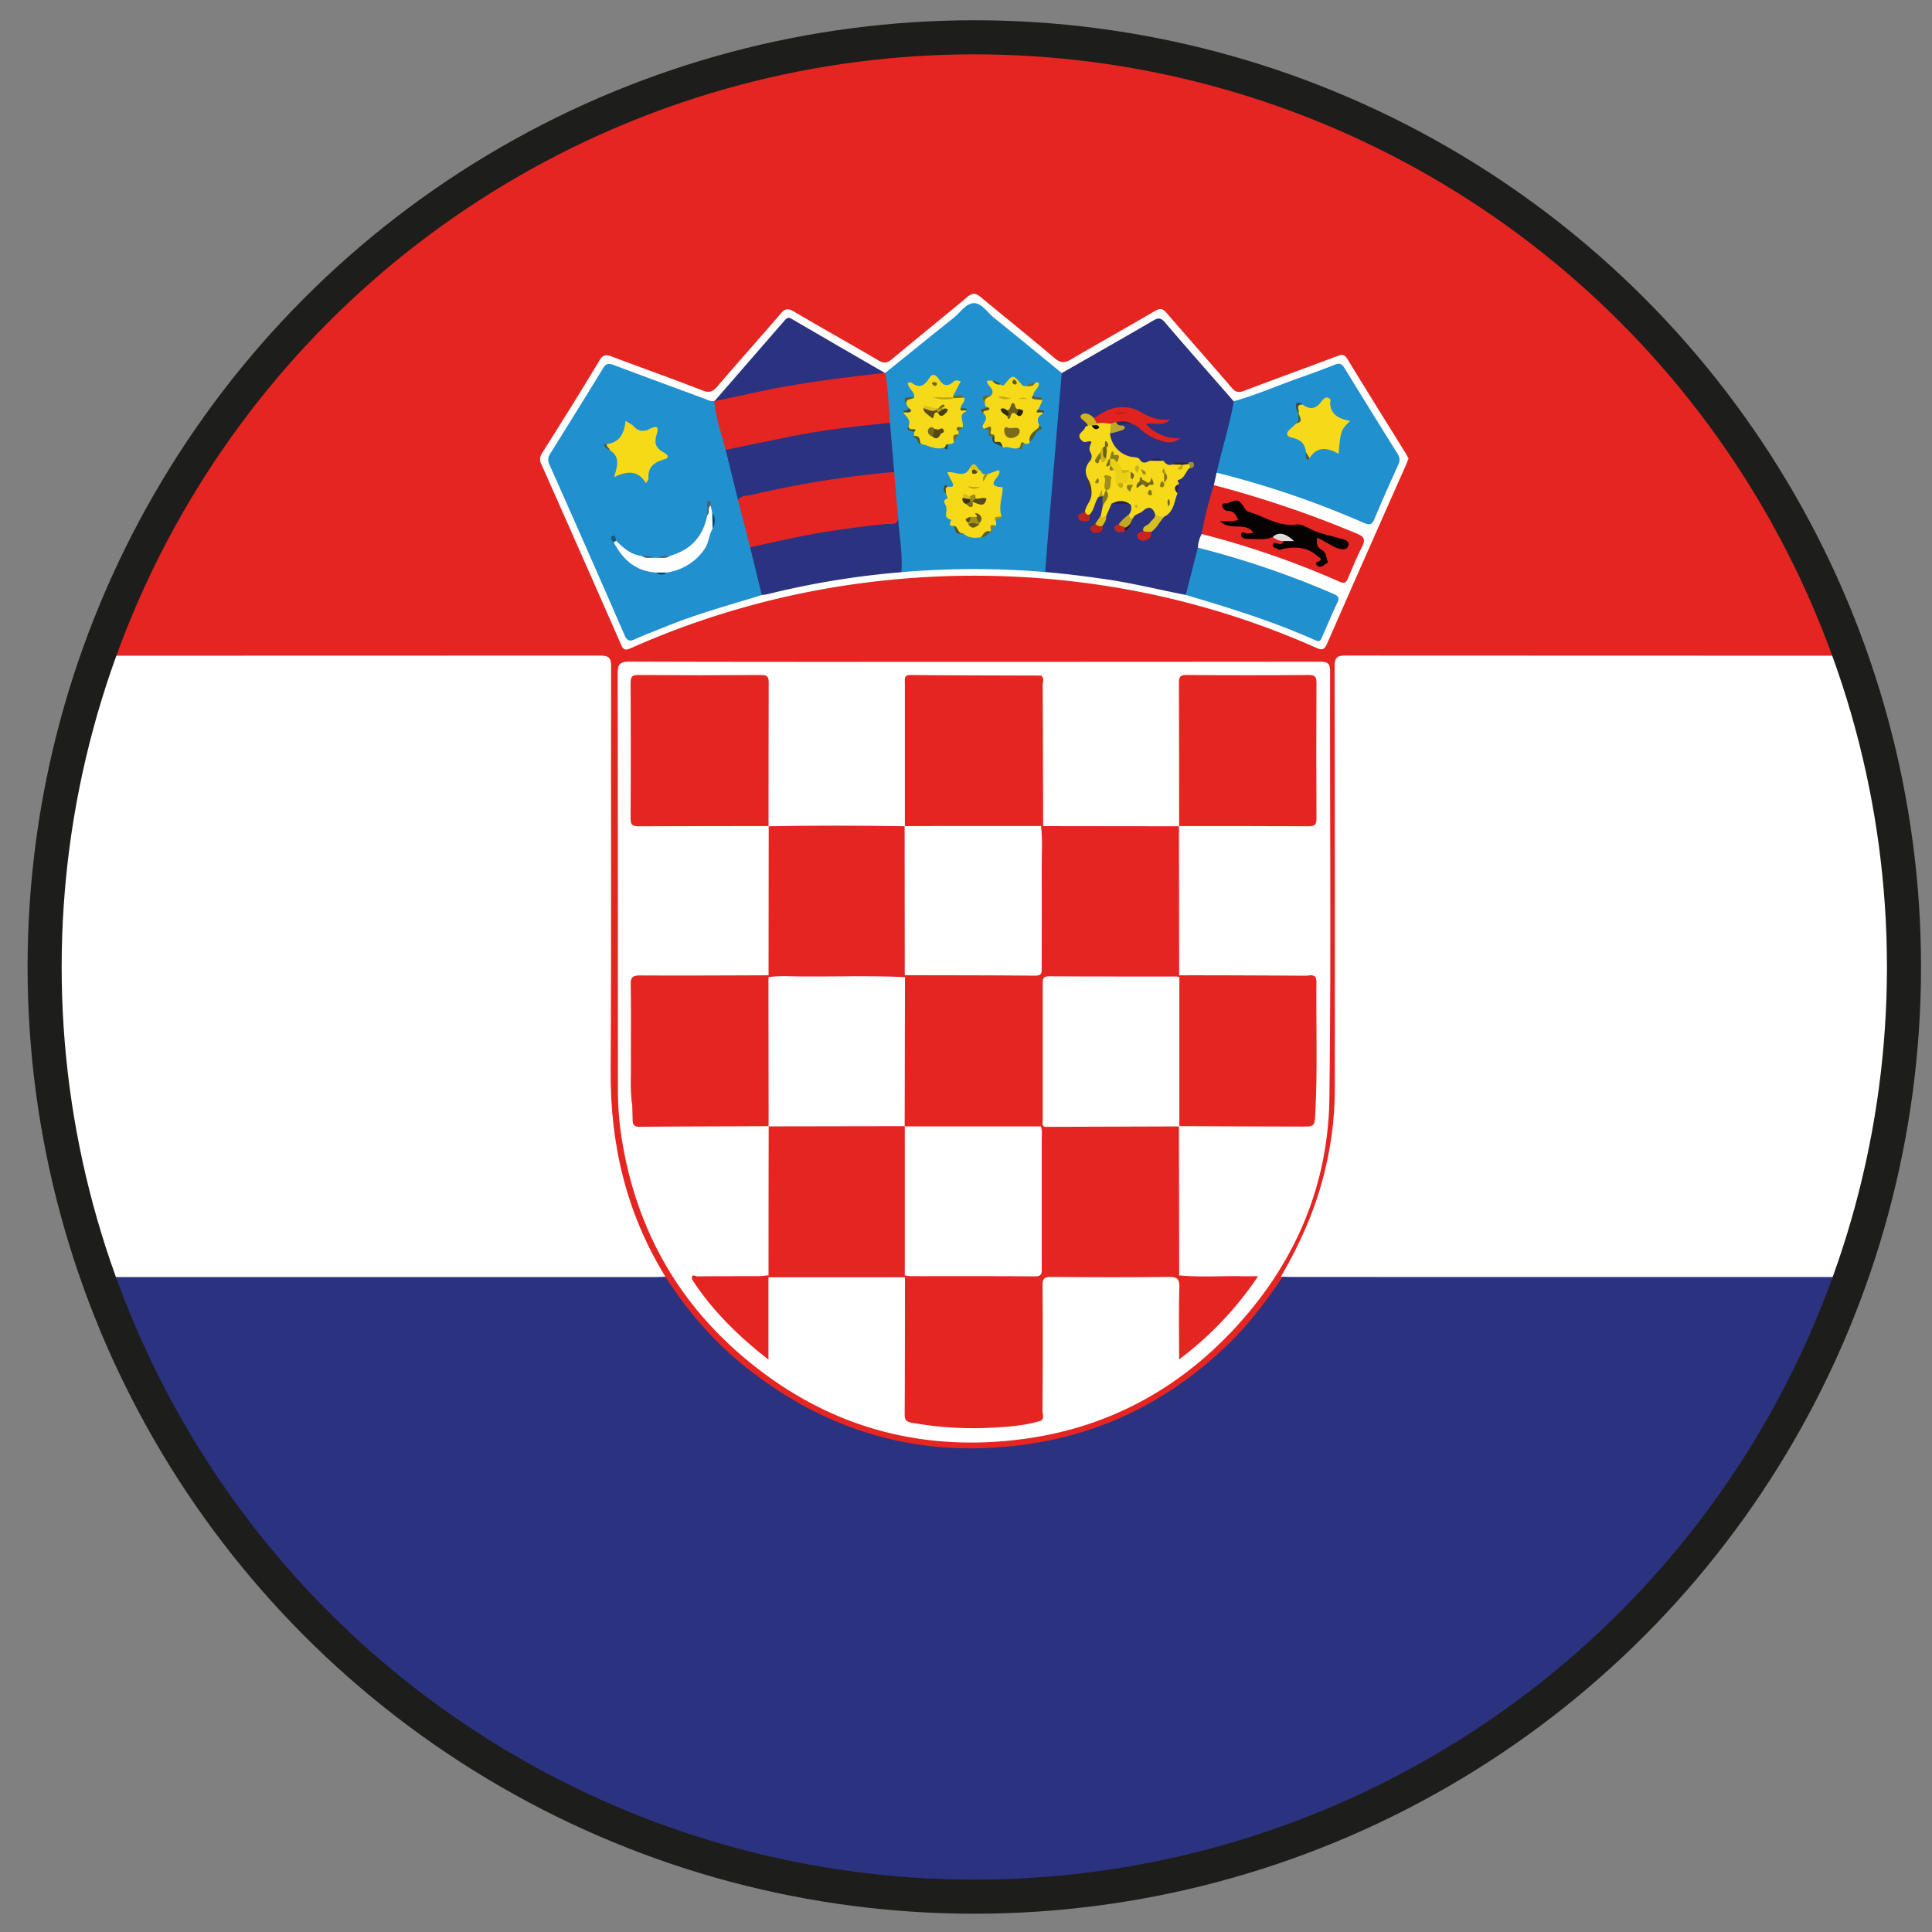 <svg id="Ebene_1" data-name="Ebene 1" xmlns="http://www.w3.org/2000/svg" xmlns:xlink="http://www.w3.org/1999/xlink" viewBox="0 0 850.39 850.39"><rect x="0" y="0" width="850.39" height="850.39" fill="#808080" stroke="none"/><defs><style>.cls-1{fill:none;stroke:#1d1d1b;stroke-width:15px;}.cls-2{clip-path:url(#clip-path);}.cls-3{fill:#2b327f;}.cls-4{fill:#e52521;}.cls-5{fill:#fff;}.cls-6{fill:#fffffe;}.cls-7{fill:#2090cf;}.cls-8{fill:#f6da18;}.cls-9{fill:#fefefe;}.cls-10{fill:#476476;}.cls-11{fill:#195679;}.cls-12{fill:#024b70;}.cls-13{fill:#46574e;}.cls-14{fill:#4d6477;}.cls-15{fill:#4a6378;}.cls-16{fill:#044b6f;}.cls-17{fill:#f6da19;}.cls-18{fill:#df231f;}.cls-19{fill:#d7be23;}.cls-20{fill:#ceb61c;}.cls-21{fill:#cb221d;}.cls-22{fill:#bca62b;}.cls-23{fill:#c0a820;}.cls-24{fill:#ba2321;}.cls-25{fill:#bc221c;}.cls-26{fill:#d9ba1a;}.cls-27{fill:#bf2724;}.cls-28{fill:#82741b;}.cls-29{fill:#27233d;}.cls-30{fill:#262959;}.cls-31{fill:#3a3437;}.cls-32{fill:#2b2730;}.cls-33{fill:#30101d;}.cls-34{fill:#202145;}.cls-35{fill:#9d8b3e;}.cls-36{fill:#25223b;}.cls-37{fill:#b7a217;}.cls-38{fill:#555e35;}.cls-39{fill:#294545;}.cls-40{fill:#ddc316;}.cls-41{fill:#68662a;}.cls-42{fill:#5e5d28;}.cls-43{fill:#565c39;}.cls-44{fill:#4e552c;}.cls-45{fill:#465331;}.cls-46{fill:#4c552a;}.cls-47{fill:#5d551c;}.cls-48{fill:#5c5c2b;}.cls-49{fill:#6a6628;}.cls-50{fill:#485737;}.cls-51{fill:#a39118;}.cls-52{fill:#6e6d2f;}.cls-53{fill:#6e6a26;}.cls-54{fill:#706b25;}.cls-55{fill:#706b24;}.cls-56{fill:#a49318;}.cls-57{fill:#384f3a;}.cls-58{fill:#4c492a;}.cls-59{fill:#6b641e;}.cls-60{fill:#4c512d;}.cls-61{fill:#204a4a;}.cls-62{fill:#8f831e;}.cls-63{fill:#3c5c54;}.cls-64{fill:#3d5043;}.cls-65{fill:#505c48;}.cls-66{fill:#4a5b4c;}.cls-67{fill:#060201;}.cls-68{fill:#dddcdc;}.cls-69{fill:#eacf17;}.cls-70{fill:#a08e1a;}.cls-71{fill:#efd418;}.cls-72{fill:#6a5f1b;}.cls-73{fill:#ceb616;}.cls-74{fill:#80721c;}.cls-75{fill:#766b1d;}.cls-76{fill:#cab317;}.cls-77{fill:#766a1c;}.cls-78{fill:#8c7d1c;}.cls-79{fill:#8e7f1c;}.cls-80{fill:#8c7d1b;}.cls-81{fill:#85761c;}.cls-82{fill:#c0ab16;}.cls-83{fill:#6c601b;}.cls-84{fill:#88791b;}.cls-85{fill:#13110a;}.cls-86{fill:#c8b315;}.cls-87{fill:#73681c;}.cls-88{fill:#7a6d1d;}.cls-89{fill:#93831b;}.cls-90{fill:#81741c;}.cls-91{fill:#786c1c;}.cls-92{fill:#cdb616;}.cls-93{fill:#9e8d19;}.cls-94{fill:#bda817;}.cls-95{fill:#8e7f1b;}.cls-96{fill:#a69519;}.cls-97{fill:#6e621b;}.cls-98{fill:#796c1c;}.cls-99{fill:#bc1918;}.cls-100{fill:#584e19;}.cls-101{fill:#50481a;}.cls-102{fill:#baa514;}.cls-103{fill:#464016;}.cls-104{fill:#dcc317;}.cls-105{fill:#74681c;}.cls-106{fill:#544a1a;}.cls-107{fill:#6d621b;}.cls-108{fill:#76681b;}.cls-109{fill:#ae9b1a;}.cls-110{fill:#564d19;}.cls-111{fill:#a18f19;}.cls-112{fill:#63591b;}.cls-113{fill:#675b1b;}.cls-114{fill:#bca614;}.cls-115{fill:#d9c016;}.cls-116{fill:#9d8c1a;}.cls-117{fill:#383210;}.cls-118{fill:#786b1c;}.cls-119{fill:#5a511a;}.cls-120{fill:#544c1b;}.cls-121{fill:#7a6c1b;}.cls-122{fill:#695e1b;}.cls-123{fill:#c1ab15;}.cls-124{fill:#2f2b11;}.cls-125{fill:#272410;}.cls-126{fill:#c7b115;}.cls-127{fill:#63591c;}</style><clipPath id="clip-path"><circle class="cls-1" cx="428.85" cy="425.63" r="409.21"/></clipPath></defs><g class="cls-2"><path class="cls-3" d="M-392.58,835.48V562.22a5.87,5.87,0,0,1,4.48-1.67l5.75,0H283.11c2.86,0,5.75-.24,8.56.5,2.28.26,3.55,1.84,4.7,3.59a159.35,159.35,0,0,0,54.15,50.84,158.39,158.39,0,0,0,93.16,20.16c27.05-2.84,52-11.7,74.42-27.18a156,156,0,0,0,41.82-42.27c1.56-2.35,3.08-5,6.44-5.23a18.36,18.36,0,0,1,5.72-.4q334.83,0,669.67,0c8.53,0,8.53,0,8.53,8.58q0,130.88,0,261.76c0,5.63.46,5-5.09,5q-816.45,0-1632.91,0C-389.34,835.87-391,836.26-392.58,835.48Z"/><path class="cls-4" d="M564.68,561.92c-7,10.28-14.37,20.24-23.3,29-24.42,23.86-53.26,39.23-87.15,44.47-47.47,7.35-89.84-4.42-127.15-34.57-13.62-11-24.74-24.19-34.2-38.84-2.08-.7-3.29-2.27-4.36-4.1a156.36,156.36,0,0,1-20-59,232.22,232.22,0,0,1-1.76-30.64q.06-84.48,0-169c0-1.51-.05-3,0-4.51.05-2.7-1.13-4.08-3.91-4.05-1.92,0-3.83,0-5.75,0q-320.35,0-640.71,0c-3.06,0-6.38.9-9-1.65q0-135-.08-269.92c0-3.32.5-4.26,4.13-4.26q819.2.15,1638.4.1c.77,1.42.39,2.95.39,4.43q0,132.48,0,265c0,5.84-.4,6.24-6.23,6.34-2.18,0-4.37,0-6.56,0H599.57c-9.67,0-9.09-.55-9.09,9.2q0,86.55,0,173.09c0,23.63-3.83,46.49-13.28,68.26a156.86,156.86,0,0,1-8.47,16.84A8.21,8.21,0,0,1,564.68,561.92Z"/><path class="cls-5" d="M563.81,561.92c8.69-14.91,15.63-30.55,19.54-47.45a151.76,151.76,0,0,0,4.17-34.07q.08-93.52-.08-187.06c0-4.15,1.27-4.8,5-4.79q325.26.13,650.53.08c5.36,0,5.36,0,5.36-5.45V14.89c.25.18.86-.42.83.41,0,1.09,0,2.19,0,3.28q0,407,.1,813.89c0,3.47-.88,3.91-4.06,3.91q-817.06-.12-1634.11-.13c-1.2,0-2.79,1-3.7-.77H1243c5.4,0,5.4,0,5.4-5.32q0-131.7.11-263.4c0-4.11-1.16-4.76-5-4.76q-337,.15-674,.08C567.63,562.08,565.72,562,563.81,561.92Z"/><path class="cls-5" d="M-392.58,289c1.9-.12,3.8-.33,5.7-.33q325.49,0,651-.11c4.07,0,4.86,1.13,4.86,5-.13,59.33.16,118.66-.19,178-.2,32.47,7,62.69,24.12,90.42-1.91.05-3.82.15-5.73.15h-674.4c-1.77,0-3.55.09-5.33.13Z"/><path class="cls-5" d="M429,291.33q75.93,0,151.88-.07c3.44,0,4.59.59,4.58,4.39-.14,62.48.48,125-.31,187.45-.49,39.53-15.57,73.89-42.7,102.66-24.94,26.44-55.59,42.69-91.61,47.57-46.45,6.29-88.08-5.78-123.84-36.19-29.55-25.12-47.1-57.26-53.27-95.54A134.55,134.55,0,0,1,272,480.39c-.06-61.25,0-122.5-.13-183.75,0-4.11.79-5.43,5.23-5.42C327.72,291.4,378.35,291.34,429,291.33Z"/><path class="cls-6" d="M620,201.8c-.44,1.1-.78,2-1.16,2.87-11.58,26.16-23.2,52.3-34.65,78.52-1.2,2.72-2.06,3.18-4.88,1.93a366.11,366.11,0,0,0-102.88-28.7,376.82,376.82,0,0,0-97.3.28,368.87,368.87,0,0,0-101.62,28.66c-2.62,1.16-3.28.36-4.25-1.86Q255.93,244,238.41,204.61a4.81,4.81,0,0,1,.22-5.22c8.54-13.5,17-27,25.22-40.73,1.61-2.69,3-2.64,5.53-1.69,13.26,5,26.63,9.74,39.83,14.89,3,1.18,4.53.56,6.49-1.72,9.25-10.79,18.74-21.37,28-32.17,1.9-2.23,3.2-2.33,5.65-.89,12.35,7.27,24.87,14.25,37.23,21.51,2.37,1.39,3.85,1.33,6-.47,11-9.22,22.21-18.18,33.2-27.41,2.28-1.91,3.66-1.79,5.84,0,10.8,9,21.83,17.8,32.55,26.91,2.67,2.27,4.51,2.18,7.36.51,12.23-7.2,24.65-14.09,36.89-21.28,2.24-1.31,3.36-1.06,5,.82,9.55,11.08,19.27,22,28.81,33.1,1.59,1.85,2.92,2.17,5.19,1.31,13.63-5.16,27.34-10.15,41-15.26,2-.73,3.24-1.14,4.65,1.19,8.5,14,17.2,27.87,25.83,41.79C619.28,200.5,619.65,201.21,620,201.8Z"/><path class="cls-4" d="M338.36,363.61c-19.13,0-38.26,0-57.39.09-2.7,0-3.41-.73-3.4-3.4q.18-29.91,0-59.81c0-2.73.79-3.39,3.43-3.38q27.06.18,54.12,0c2.89,0,3.25,1,3.24,3.5-.09,21-.07,42-.08,63.08Z"/><path class="cls-4" d="M519,363.68c0-21.05,0-42.09-.08-63.14,0-2.59.54-3.46,3.32-3.44q26.87.21,53.76,0c2.65,0,3.48.64,3.46,3.38q-.16,29.92,0,59.87c0,2.79-.9,3.35-3.49,3.34-19-.12-38-.08-57-.09Z"/><path class="cls-4" d="M398.29,363.68l0-63.18c0-1.74-.46-3.42,2.49-3.39,19.15.18,38.3.19,57.46.25a3.72,3.72,0,0,1,.4,2.38q0,31.17,0,62.35a5.25,5.25,0,0,1-.23,1.62c-1.42,1.67-3.38,1.59-5.29,1.6q-24.78.06-49.56,0c-1.63,0-3.29,0-4.71-1Z"/><path class="cls-4" d="M579,430a9,9,0,0,1,.45,1.93c-.2,19.38.52,38.76-.52,58.12-.31,5.83-.3,5.84-6.31,5.82q-26.82-.07-53.64-.19l-.61-.55c-1.13-1.54-1-3.35-1-5.11q0-27.17,0-54.33c0-2-.21-4.13,1.48-5.74,3.66-.62,7.35-.26,11-.27q22.33-.08,44.68,0C576,429.72,577.5,429.4,579,430Z"/><path class="cls-4" d="M338.28,561.35q0-32.82.07-65.65l.55-.6c1.55-1.14,3.35-1,5.12-1q24.33,0,48.68,0c2.05,0,4.13-.06,5.81,1.45a6.41,6.41,0,0,1,1.41,4.57q.1,28.41,0,56.82c0,1.65-.13,3.28-1.41,4.54-1.17.58-2.41.34-3.62.34q-26.53,0-53.06,0C340.65,561.79,339.38,562.15,338.28,561.35Z"/><path class="cls-4" d="M338.35,495.7c-19,.08-38,.11-57,.26-2.24,0-2.86-1-2.89-2.91-.05-2.31-.13-4.63-.19-6.95-.74-4.61-.27-9.24-.3-13.86-.08-13.1,0-26.2-.05-39.3,0-2,.09-3.31,2.75-3.29,19,.12,38,0,56.94.09a3.3,3.3,0,0,1,.79.21c1.53,1.3,1.57,3.1,1.57,4.88q.07,27.85,0,55.69c0,2-.17,3.83-1.72,5.27Z"/><path class="cls-4" d="M518.94,363.61q0,32.82.07,65.63c-1.41,1.46-3.25,1.26-5,1.26q-25.23,0-50.47,0c-5,0-5.69-.65-5.7-5.7q-.07-28.1,0-56.17c0-1.76-.2-3.6,1.26-5l59.93.07Z"/><path class="cls-4" d="M338.29,429.24q0-32.81.07-65.63l-.08.07q30-.51,60,0l-.07-.08c1.55,1.44,1.72,3.31,1.72,5.27q0,27.81,0,55.62c0,1.79-.08,3.56-1.32,5-1.38,1.19-3.07,1-4.68,1q-25.33,0-50.67,0C341.52,430.5,339.69,430.69,338.29,429.24Z"/><path class="cls-4" d="M518.93,495.72l.09,65.63c-1.12.8-2.39.44-3.59.44q-26.44,0-52.91,0c-4.32,0-4.67-.28-4.69-4.64q-.07-28.29,0-56.56a7.09,7.09,0,0,1,1.74-5.3c1.62-1.29,3.56-1.23,5.47-1.23q24.17,0,48.32,0c2.07,0,4.12,0,5.68,1.72Z"/><path class="cls-4" d="M458.21,625.34c-7.91,2.44-16.12,2.81-24.27,3.19a153.67,153.67,0,0,1-32.67-2.31c-2.32-.39-3.08-1.27-3.07-3.7.13-20.1.11-40.2.13-60.3,1.29-1.36,3-1.21,4.61-1.21q25.46,0,50.89,0c4.57,0,4.79.3,4.79,5q0,27.88,0,55.77C458.6,622.94,458.92,624.21,458.21,625.34Z"/><path class="cls-4" d="M458.21,625.34c0-19.52-.08-39,.08-58.55,0-3.6-1-4.68-4.63-4.64-18.44.16-36.88.07-55.33.07h-60.1a5.18,5.18,0,0,1-4,1.63c-8.68.09-17.36.07-26,0-1.25,0-2.33-.73-3.57-.73-.63-2.73,1.62-1.3,2.27-1.31,9-.12,18-.07,27-.11,1.48,0,3-.24,4.45-.37h60c1.7-1.82,3.95-1.63,6.12-1.63,15.29,0,30.58,0,45.87,0,6,0,6.22-.21,6.22-6.22q0-25.79,0-51.57a46.34,46.34,0,0,1,.25-6.12c-.55-17.62-.09-35.25-.25-52.87-.12-12.63,1.46-11-11.17-11.13-15.72-.16-31.44.31-47.16-.24-18.63.51-37.27.16-55.9.19a5.63,5.63,0,0,1-4.05-1.65c-18.28,0-36.56.11-54.83-.07-3.84,0-5.18.9-5.14,5,.2,17,0,34.07,0,51.11-1-5.81-.6-11.68-.63-17.53-.06-11.75.12-23.5-.1-35.25-.06-3.34,1-4,4.14-4,18.86.1,37.73,0,56.6-.07h60c1.71-1.82,4-1.64,6.13-1.64,15.31,0,30.62,0,45.93,0,6,0,6.17-.21,6.17-6.28,0-17.07,0-34.14,0-51.22,0-2.31-.22-4.7,1.69-6.52q0-33.1,0-66.21c1.56,1.13.67,2.75.68,4.09.12,20.72.14,41.44.19,62.16,0,20.51,0,41-.11,61.52,0,3.24,1,4.24,4.22,4.22,18.6-.15,37.21-.09,55.82-.11s37.14.07,55.72.18c1.39,0,3-.72,4.22.62l-59.9.06c-1.83,1.9-4.21,1.68-6.52,1.69-15.17,0-30.34,0-45.51,0-6.08,0-6.28.21-6.29,6.16q0,26,0,52a14.12,14.12,0,0,1-.88,6,17.55,17.55,0,0,0-.84,5.63c0,18.3.11,36.6,0,54.89,0,3.57.7,5,4.7,5,18.45-.22,36.9-.12,55.35-.14,9.41.89,18.84.15,28.26.38,1.87,0,3.74,0,6.36,0A149.66,149.66,0,0,1,519,598.36c0-11.09-.2-21.42.1-31.73.12-3.85-1.09-4.62-4.71-4.58-17.22.19-34.46.16-51.68,0-3.07,0-3.85.74-3.83,3.81.16,18.45.1,36.89,0,55.34C458.89,622.57,459.73,624.19,458.21,625.34Z"/><path class="cls-4" d="M304.6,563.14c1.34-1.38,3.07-.89,4.64-.9,9.67,0,19.33,0,29,0v36.22C324.91,588.07,313.49,576.83,304.6,563.14Z"/><path class="cls-7" d="M335.31,261.91c-14.05,4.37-28.28,8.21-41.95,13.76-4.55,1.84-9.17,3.55-13.64,5.58-2.42,1.1-3.62,1.09-4.84-1.72q-16.32-37.54-33-74.95a4.65,4.65,0,0,1,.31-4.91q11.73-18.75,23.28-37.62c1.3-2.14,2.54-2.19,4.65-1.39,13.29,5,26.61,9.91,39.94,14.81,1.38.51,2.71,1.38,4.31,1,1.22.64,1.53,1.84,1.81,3,1.47,6,3.21,12,4.42,18.06,2,7.41,3.79,14.89,5.67,22.35,1.81,6.8,3.95,13.52,5.08,20.5,1.47,5.33,3.06,10.63,4.28,16C336.07,258.3,336.59,260.17,335.31,261.91Z"/><path class="cls-3" d="M521.92,261.87c-11.72-2.29-23.31-5.18-35.15-6.9-8.88-1.29-17.78-2.43-26.72-3.18-1.4-1-1.6-2.48-1.51-4,.63-9.92,1.59-19.82,2.44-29.72.69-8.14,1.48-16.28,2-24.42s1.63-16,2-24c.08-2,.38-4.13,2.34-5.43,13.47-7.7,27-15.36,40.37-23.17,2.16-1.26,3.32-1.17,5,.77,10,11.68,20.23,23.24,30.36,34.84,1.26,1.55,1.05,3.29.63,5-1.77,7.51-3.67,15-5.59,22.46a5.86,5.86,0,0,1-2.59,4l-1.21,5.47a5.33,5.33,0,0,1,.29,3.56c-1.16,5-2.39,10-3.75,14.92a5.83,5.83,0,0,1-1.91,3,14.86,14.86,0,0,0-1.68,6,4.69,4.69,0,0,1,.48,3.53c-1.1,4.88-2.3,9.73-3.67,14.54C523.73,260.29,523.29,261.47,521.92,261.87Z"/><path class="cls-7" d="M467.34,164.17q-2.94,34.85-5.88,69.7c-.5,6-.95,11.95-1.41,17.92a372.72,372.72,0,0,0-63.3.07c-2.61-6.35-1.62-13.16-2.45-19.74a26.06,26.06,0,0,0-.61-4.79c-.71-6.51-1.37-13-1.66-19.58-.51-7.11-1.19-14.21-1.63-21.33-1.24-5.84-.95-11.84-1.78-17.73a6.16,6.16,0,0,1,1.09-4.62c10-8,20-16.16,30-24.14,3-2.35,5.51-6.55,9.07-6.49,3.32,0,5.84,4.09,8.69,6.39C447.47,147.9,457.39,156.05,467.34,164.17Z"/><path class="cls-7" d="M535.51,208.06c2.37-10.52,5.73-20.8,7.55-31.45,9.87-2.75,19.25-6.91,28.89-10.29q7.93-2.76,15.74-5.85c1.92-.76,2.91-.34,4,1.37q11.67,19,23.52,38a4.59,4.59,0,0,1,.15,4.92c-3.54,7.83-7.06,15.68-10.35,23.62-1.12,2.69-2.19,2.85-4.8,1.73A407.17,407.17,0,0,0,535.51,208.06Z"/><path class="cls-4" d="M389.71,164.07c1.15,7.32,1.49,14.71,2,22.08-1,1.57-2.67,1.71-4.32,1.88a480.43,480.43,0,0,0-62.13,10.45c-2,.47-4,1.08-5.87-.47-1.81-7.13-4.38-14.09-5-21.5l.06.08c3.24-2.57,7.21-3.13,11.07-4a479.6,479.6,0,0,1,54.19-8.9c3.23-.36,6.54-1,9.71.44Z"/><path class="cls-3" d="M395.27,227.52c.48,8.11,2.14,16.16,1.48,24.34a370.4,370.4,0,0,0-58.64,9.61c-.92.23-1.87.3-2.8.44q-2.56-10.53-5.14-21.06c1.05-1.89,2.95-2.31,4.81-2.74a394.52,394.52,0,0,1,54-9C391.2,228.91,393.11,227.81,395.27,227.52Z"/><path class="cls-7" d="M521.92,261.87q2.67-10.4,5.33-20.81a395,395,0,0,1,59.67,20.32c1.92.83,2.84,1.57,1.74,3.85-2.36,4.92-4.43,10-6.67,15-.53,1.19-.86,2.56-2.92,1.64C560.59,273.57,541.3,267.59,521.92,261.87Z"/><path class="cls-3" d="M389.43,164.12c-18.61,2.15-37.21,4.31-55.55,8.31-6.47,1.41-12.95,2.77-19.42,4.16q15.46-17.78,30.91-35.56c.91-1.05,1.58-1.56,3-.72Q368.87,152.28,389.43,164.12Z"/><path class="cls-4" d="M528.93,235.05a162.72,162.72,0,0,1,5.37-21.52,470.33,470.33,0,0,1,63.06,21.39c3.43,1.44,3.6,2.85,2.12,5.81-2.19,4.38-4.09,8.92-6,13.45-.84,2.05-1.46,2.95-4,1.8A388.64,388.64,0,0,0,528.93,235.05Z"/><path class="cls-5" d="M458.22,363.57c.74,6.12.27,12.27.3,18.41.09,14.63,0,29.26,0,43.9,0,2,.26,3.6-2.8,3.57-19.16-.18-38.32-.16-57.48-.2l-.06-65.65Z"/><path class="cls-5" d="M459.85,496c-1.4-.6-.88-1.86-.89-2.85,0-20.08,0-40.16,0-60.24,0-2,.19-3.2,2.78-3.18,18.73.11,37.45.07,56.18.09a5,5,0,0,1,1.18.29l0,65.69Z"/><path class="cls-5" d="M458.16,495.79c.67,2,.37,4.06.38,6.09q0,28,0,56.06c0,2.08.38,3.9-3,3.87-18.29-.16-36.58-.07-54.87-.09a16.83,16.83,0,0,1-2.42-.36q0-32.83,0-65.67l.56-.6a6.28,6.28,0,0,1,3.91-1q25.24-.09,50.5,0C455.12,494.09,456.85,494.32,458.16,495.79Z"/><path class="cls-5" d="M338.24,430.1c4.89-.73,9.8-.33,14.69-.29,15.14.11,30.28-.46,45.41.29,1.37,1.36,1.6,3.08,1.6,4.9q0,27.76,0,55.55c0,2-.2,3.82-1.75,5.25l.12-.11-60,.1Q338.27,462.94,338.24,430.1Z"/><path class="cls-4" d="M398.2,495.8q.07-32.85.14-65.7c18.45,0,36.91.07,55.37-.05,3.21,0,4.6.67,4.57,4.27-.17,20.49-.1,41-.12,61.47Z"/><path class="cls-3" d="M319.4,198c9.69-2,19.38-4,29.07-5.94,14.29-2.9,28.76-4.49,43.25-5.92q.94,10.89,1.87,21.76c-3.76,3.29-8.56,2.36-12.89,2.85a428.72,428.72,0,0,0-50.21,8.81c-1.85.44-3.68,1-5.62.57Q322.14,209.09,319.4,198Z"/><path class="cls-4" d="M324.87,220.14c1.31-2.27,3.85-1.82,5.8-2.29a443.68,443.68,0,0,1,61.7-10,7.26,7.26,0,0,1,1.22.1l1.68,19.61c.2,3.91-3,2.9-4.91,3.07-8,.7-15.94,1.84-23.87,3-12.24,1.79-24.25,4.65-36.32,7.27Q327.53,230.5,324.87,220.14Z"/><path class="cls-8" d="M267.09,195.47c5.73-.71,7.69-4.76,8.25-10.19,1.46.92,2.67,1.35,3.4,2.2,2.1,2.45,4.49,2.69,7.19,1.33s4.38-1.5,3.12,2.34c-1.13,3.41-.64,6.09,2.93,7.88.93.46,3.68,2.21.41,3.14-4.57,1.3-7.36,3.45-6.94,8.56,0,.49-.58,1-1.15,2-3.39-5.91-8.22-5.46-14-2.74,1.48-4.79,2.79-9-1.87-11.8C268.19,197.16,266.18,197,267.09,195.47Z"/><path class="cls-9" d="M288.7,252c-8.95-.55-14.58-5.74-18.54-13.26-.06-.77.22-1.09,1-.75,3.25,3.16,6.54,6.26,11.4,6.7,1.64.9,3.61-.23,5.22.84h1.71c1.63-1.07,3.62.06,5.27-.84q13.85-3.83,16.54-17.93c1.18-1.16-1.07-3.55,1.5-4.22l.69,3.17c1.17,2.29.66,4.62.18,7-1.77,2.86-1.6,6.37-3.75,9.25A24.18,24.18,0,0,1,293.51,252,6.22,6.22,0,0,1,288.7,252Z"/><path class="cls-10" d="M312.79,222.56c-1.59,1-.06,3.15-1.5,4.22,0-1.57-.09-3.15,0-4.73,0-.65-.26-1.88,1-1.55C313.21,220.74,312.77,221.82,312.79,222.56Z"/><path class="cls-11" d="M271.15,238l-1,.75c-1.05-.81-1.66-2.33-.59-2.84C270.92,235.28,271,237,271.15,238Z"/><path class="cls-12" d="M313.66,232.68l-.18-7C315.11,228,314.91,230.33,313.66,232.68Z"/><path class="cls-13" d="M267.09,195.47c-.23,1.23,1.18,1.66,1.32,2.7a9.33,9.33,0,0,1-2.27-1.63C265.15,195.23,266.29,195.41,267.09,195.47Z"/><path class="cls-14" d="M287.77,245.55c-1.76-.13-3.65.5-5.22-.85C284.34,244.69,286.2,244.24,287.77,245.55Z"/><path class="cls-15" d="M294.75,244.71c-1.58,1.32-3.48.71-5.27.84C291.07,244.22,293,244.71,294.75,244.71Z"/><path class="cls-16" d="M288.7,252h4.8A3.58,3.58,0,0,1,288.7,252Z"/><path class="cls-17" d="M483.62,218.66c-1.91,2.34-1.81,5.74-4.11,7.88-1.66.86-2-.07-1.94-1.46.47-2.81,3-4.87,2.86-7.9-.71-2.17-1.05-4.44-1.7-6.62-1.49-3-.92-5.54,1.29-8a3.25,3.25,0,0,0,.19-3.06c-1.2-1.82-.47-3.31.25-4.94-1.29-1-2.68.83-4.15-.51-3.23-2.94.85-4,1.3-5.92.08-.35.81-.56,1.23-.83a1.5,1.5,0,0,1,1.37-.67c.83.14,1.65.25,2.28-.53a4.11,4.11,0,0,1,.93-.68c2.35-.79,4.58-.85,6.45,1.12.8,1.79-.37,3-1.29,4.26a11.63,11.63,0,0,0,10.17,10.39c1.11.11,2.3.09,2.94,1.1,1.35,2.13,2.93,1.19,4.54.5a9.38,9.38,0,0,1,5.81,0c1,1.34,2.2,2.28,4,1.66A5.61,5.61,0,0,1,519,204c.71-.21,1.4,1.39,2.14,0a13,13,0,0,1,2.42.1c.87.65,1.2,1.29,0,1.92-1.78,1.6-2.08,4.53-4.93,5.25-.54.14,0,1.17.41,1.7-1,1.23-1.84,2.5-.73,4.11-1.53,3.65-1.52,8.16-5.77,10.28-1.61,1-3.09,1.3-4.05-.85-1-3.32-3-3.89-5.42-1.61-1.37,1.29-3.61,1.29-4.4,3.25-1.93.77-2.54.21-1.74-1.74a4.14,4.14,0,0,0,.72-4.31c-2.72-1.63-5.55-.92-8.36-.42-.8,1.81-1.59,3.61-2.38,5.42-.48.83-1.14,1.44-2.16,1.1-.59-.19-.58-.71-.23-1.2l.83-4.11c.52-2.29.95-4.61,1.57-6.87,1.05-1.25.07-2.93.91-4.22-.9,1.27.13,2.94-.89,4.19-.91.55.52,2.69-1.64,2.4l0,0c-.74-.86-.28-1.73-.28-2.15C484.76,216.78,484.68,218,483.62,218.66Z"/><path class="cls-18" d="M489,186.52c-2.06-.21-4.11-.68-6.17-.06-1.76-.07-2.12-.94-1.38-2.43,2.91-1.71,5.63-3.73,9.1-4.43a16.18,16.18,0,0,1,11.81,1.88c3.71,2.2,7.57,3.71,12.68,3.2-3.44,3.38-7.14,1-10.65,1.95a19.1,19.1,0,0,0,15.18,6.27c-2.92,2.06-4.86,2.29-8.8,1a22.31,22.31,0,0,1-8.75-5,10.2,10.2,0,0,0-4.18-2.46c-2.17-1.17-4.22-.3-6.29.35A3.17,3.17,0,0,1,489,186.52Z"/><path class="cls-19" d="M508.44,226.56a7.32,7.32,0,0,0,4.05.85c-2.08,2.12-3.21,5.05-5.79,6.73-1.35.83-2.61,1.07-3.53-.61-.3-2.18,2.07-2.12,2.91-3.4S508.41,228.27,508.44,226.56Z"/><path class="cls-20" d="M481.47,184l1.38,2.43a3.39,3.39,0,0,0,0,.64c-.74.87-1.54.69-2.37.16l-1.67,0-.41-.66c-.9-1.35-3.7-2.62-2.53-3.84C477.3,181.32,479.89,182.18,481.47,184Z"/><path class="cls-21" d="M503.17,233.53c1.07.85,2.36.35,3.53.61-.05.92.13,1.82-.65,2.64a3.92,3.92,0,0,1-3.71,1.09,2.29,2.29,0,0,1-1.81-2C500.27,234,502.55,234.64,503.17,233.53Z"/><path class="cls-22" d="M489,186.52l2.16-.79c.88.53,2,.67,2.72,1.46,1.86.58,1.32,1.63.14,2.12a39.55,39.55,0,0,1-5.46,1.48C488.73,189.37,488.87,187.94,489,186.52Z"/><path class="cls-23" d="M496.88,226.46c.05,1.1.55,1.76,1.74,1.74l-1.05,2.12c-.22,1.48-1.61,1.71-2.58,2.39-1.4,0-2.5-.34-2.53-2A19.21,19.21,0,0,1,496.88,226.46Z"/><path class="cls-24" d="M477.57,225.08c.25,1,.77,1.67,1.94,1.46.23,1.56.43,3.09-1.93,3-1.29,0-2.72-.37-3-1.58C474,225.61,476.76,226.29,477.57,225.08Z"/><path class="cls-25" d="M485.23,231.5c.52,2-.68,2.78-2.3,3.11a2.69,2.69,0,0,1-3-1.6c-.34-1.22,1.38-1.69,2.19-2.52A2.62,2.62,0,0,1,485.23,231.5Z"/><path class="cls-26" d="M485.23,231.5a2.85,2.85,0,0,1-3.11-1l2.35-3.44c.75,1.22,1.6,0,2.39.1C487.1,228.89,486.13,230.18,485.23,231.5Z"/><path class="cls-27" d="M492.46,230.67c.55,1.15,1.93.87,2.73,1.58a1.19,1.19,0,0,1-.17,1.82c-.67.06-1.35.13-2,.16a2.14,2.14,0,0,1-2.5-1.59C490.1,231,491.79,231.31,492.46,230.67Z"/><path class="cls-28" d="M485.25,218.44c1.3-.33.57-2.08,1.75-2.48l-.07,0c2.2,3-.83,4.73-1.63,7C485.28,221.44,485.27,219.94,485.25,218.44Z"/><path class="cls-29" d="M489.24,221.73c2.86-1.52,5.67-1.79,8.36.41C494.84,221.46,492,221.68,489.24,221.73Z"/><path class="cls-30" d="M493.9,187.19c-1.37.37-2.12-.42-2.72-1.46,2.27-.13,4.6-.79,6.68.76C496.58,186.93,495,185.66,493.9,187.19Z"/><path class="cls-31" d="M478.73,210.56a11.45,11.45,0,0,1,1.7,6.62A11.35,11.35,0,0,1,478.73,210.56Z"/><path class="cls-32" d="M523,204.27l-2.37.32c-.3.34-.57.33-.81-.05l-3.73-.06c2.17-1.77,4.78-.3,7.1-1C523.6,203.89,523.53,204.14,523,204.27Z"/><path class="cls-33" d="M495,234.07c.05-.61.11-1.21.17-1.82a4,4,0,0,0,2.38-1.93C497.86,232.34,495.72,232.72,495,234.07Z"/><path class="cls-34" d="M512,202.82l-5.81,0A5.09,5.09,0,0,1,512,202.82Z"/><path class="cls-35" d="M523,204.27a1.49,1.49,0,0,1,.19-.75c.89-.07,2.14-.62,2.33.71.18,1.16-.54,2.07-2,1.84C524,205.28,523.9,204.65,523,204.27Z"/><path class="cls-36" d="M518.26,217.13c-1.49-1.68-1.7-3.13.73-4.11C518.53,214.35,517.91,215.65,518.26,217.13Z"/><path class="cls-37" d="M483.62,218.66l1.34-3.31c.16,1.46.24,2.26.33,3.06Z"/><path class="cls-17" d="M424.44,175c.52,1.83-1.28,2.83-1.57,4.37-.17,2,2.61-.24,2.43,1.72-3.9,1.58-.72,4.8-1.66,7.07-.63.5-2.29,0-1.69,1.7v1.41a2.64,2.64,0,0,0-2,3.22c-.57,1.2-1.8.76-2.72,1.09-.93.12-.15,2.32-1.85,1.51-3.64,1.06-6.72-1.07-10.06-1.73-1.31-.85-1-3.15-3-3.39,0-.63.05-1.25.07-1.88.18-1.16-.73-.79-1.25-.84-1.12-.09-1.84-.39-1.24-1.7,1.19-2.77-1.09-4.2-2.35-6,.37-1.15,3.34.46,2.3-2.18l-.78-1.17c-1.59-3.84,1.87-2.44,3.28-3.16.54-2.8-2.73-3.83-2.78-6.56.43,0,1.23-.36,1.58-.09,3.66,2.86,5.86,1.29,8-2.13,1.87-3,3.84.23,4.36,1,2.11,3.08,4,2.73,6.36.58.69-.61,1.81-.4,3,0l-3.23,6.23a.67.67,0,0,1-.11,1.08,51.15,51.15,0,0,1-7.16.07c2.21-.43,5.4.95,8.31-.67C421.93,174.66,423.28,174,424.44,175Z"/><path class="cls-8" d="M431.23,206.91c.84.49.89,2,2.3,1.75.39,1.12.82-.09,1.23,0l4.8-1.72c2.4,2.18-7.39,7.08,1.82,7.53-.1,4.3-2,8.47-.55,12.78-.4,1.17-3.23-.27-2.41,2.23,0,.69.3,1.41-.29,2-2.83-.75-.87,2.43-2.32,2.81-2.18-.86-2.24,2.23-4,2.15-2.93.55-5.7.39-8-1.79-2.62.55-2.59-2.05-3.8-3.18-.85-.07-2.13.44-1.82-1.26a8.09,8.09,0,0,1,.55-1.43c-3.65-.73-1.8-3.31-2.17-5.39-.3-1.66-2.31-2.93.55-4.09,0,0-.48-1.38-.74-2.11-.27-1.14-1.31-2.47.75-3,1.51.07,3.2.66,1.91-2.18a28.55,28.55,0,0,1-2.07-4.18c3.52-.42,7.51,2.89,9.83-1.73.42-.52.89-.35,1.38-.14a3,3,0,0,0,1.75.62A1.93,1.93,0,0,1,431.23,206.91Z"/><path class="cls-8" d="M433.19,188.76c-.89-.65-.89-1.16-.24-2.2.89-1.42,1.87-3.18-.14-4.67-1.42-2,2.26-1.15,1.56-2.76-.88-.26-.79-1-.83-1.68-1.29-2.76.76-2.89,2.54-3.23,1.83-1.85.16-3.34-.77-4.56-2.15-2.81.22-2,1.51-2.1a13,13,0,0,0,3.76,1.64c.51.7,1,.69,1.57,0,3.71-4.46,3.72-4.46,7.61.12a1.74,1.74,0,0,0,1.8.58c1.38-.5,3-.43,4.14-1.53,1,0,2-.29,1.4,1.42-.55,1.51-2.18,2.38-2.27,4.12-.46,1.25.47,1.2,1.24,1.37,1,.21,2.19-.59,2.87.73l-1.68,3.8c-.83,1.73,2.56.56,1.63,2.36-2.16,1.17-2.63,2.82-1.43,5-.41,2.38-2.11,3.93-3.77,5.42a1.33,1.33,0,0,0-.44,1.65c-.08,1.51-1.2,1-2.05,1.07-.94-.31-1.47,0-1.65,1-.12.66-.37,1.28-1.27.82-2.26,1-4.5-1-6.77-.06-.44-2.37-4.37-1.19-4.23-4.15-.18-1.39-1.94-1.86-1.82-3.63C435.53,188.11,434.08,188.54,433.19,188.76Z"/><path class="cls-38" d="M453.25,194.24c-.53-2.54,1.39-4,2.91-5.2.77-.61,1.3-.91,1.3-1.87.82.4,1.43,1.61.76,1.79C455.37,189.74,455.6,193.17,453.25,194.24Z"/><path class="cls-39" d="M437.71,192.1c.18.92-.6,2.71,1.11,2.42,2.42-.4,1.95,1.57,2.69,2.55-1.41-1.76-5.4-1.08-4.62-4.9A.51.51,0,0,1,437.71,192.1Z"/><path class="cls-40" d="M427.86,207l-1.08-.87c2.28-4.06,3.1-.17,4.45.81l-1,.9C429.27,208,428.77,206.93,427.86,207Z"/><path class="cls-41" d="M437.71,192.1l-.82.07c-1.34.11-1.92-.49-1.73-1.83.24-1.62-.92-1.54-2-1.58,1.26-.12,3.87-2.78,2.87,1.46C435.7,191.75,438,190.71,437.71,192.1Z"/><path class="cls-42" d="M431.81,236.47c1.06-1.37,1.8-3.23,4.13-2.55a.54.54,0,0,1,.88-.12C435,234.45,434,236.57,431.81,236.47Z"/><path class="cls-43" d="M402.37,175.05c-1.12,1-4.1.12-3.28,3.16C397.64,174.58,397.64,174.58,402.37,175.05Z"/><path class="cls-44" d="M420,231.5c1.92.28,1.39,3.49,3.8,3.18C420.72,235.77,420.37,233.61,420,231.5Z"/><path class="cls-45" d="M458.89,182.21c1.09-1.91-4.83,1-1.63-2.36C456.67,181.42,461.13,179.51,458.89,182.21Z"/><path class="cls-46" d="M402.34,192c2.85-.5,2.32,2,3,3.39-1.91,0-1.09-3.23-3.35-2.81,0-.11,0-.25,0-.32S402.23,192.08,402.34,192Z"/><path class="cls-47" d="M434.37,179.13c1.1.33,1.79.88.28,1.51-.75.31-1.9-.2-1.84,1.25C429.82,179,434.55,180.45,434.37,179.13Z"/><path class="cls-48" d="M458.94,176.05c-1.18-.1-2.37-.17-3.54-.31-1.46-.17-1.49-.85-.57-1.79C455.5,176,458.46,173.62,458.94,176.05Z"/><path class="cls-49" d="M436.08,174.22c-1.21.79-3.09,1.06-2.54,3.23C431.39,174,433.33,173.8,436.08,174.22Z"/><path class="cls-50" d="M399.92,187.57c.07,1.28.9,1.38,1.92,1.34s1.63.21.57,1.2C399.11,189.23,399.11,189.23,399.92,187.57Z"/><path class="cls-51" d="M438.42,229.5c-1.05-1.85-1.05-1.85,2.41-2.23C440.86,228.91,438.35,227.82,438.42,229.5Z"/><path class="cls-52" d="M455.7,168.41c-.89,1.83-2.52,1.68-4.14,1.53C452.72,168.84,454.27,168.79,455.7,168.41Z"/><path class="cls-53" d="M448.28,197.13c1.5.23.18-4,2.92-1.82C449.17,194.22,451.07,199.43,448.28,197.13Z"/><path class="cls-54" d="M419.48,174.91c0-.28.09-.55.14-.82,1.52.72,3.57-1.21,4.82.93l-4,.18A.8.8,0,0,1,419.48,174.91Z"/><path class="cls-55" d="M420,194.51c-.5-1.8-1-3.62,2-3.22A6.8,6.8,0,0,0,420,194.51Z"/><path class="cls-56" d="M434.76,208.68c-.57,1-1.13,2-1.88,3.27-.66-1.57.18-2.39.65-3.29Z"/><path class="cls-57" d="M399.87,179.38c.44.49,1.33,1.29,1.24,1.42-.89,1.32-2.35.48-3.54.76C397.6,180.05,400.2,181.26,399.87,179.38Z"/><path class="cls-58" d="M425.3,181.11c-.18-1.46-3.07.91-2.43-1.72C423.22,180.61,425.94,178.49,425.3,181.11Z"/><path class="cls-59" d="M422,189.88c-.58-.35-1.21-1-.81-1.51.62-.84,1.65-.1,2.5-.19C423.31,189,421.93,188.73,422,189.88Z"/><path class="cls-60" d="M417.11,214.19c-1.39.73-.56,2-.75,3a2.56,2.56,0,0,1-.49-3.53C416.21,213.19,416.81,213.7,417.11,214.19Z"/><path class="cls-61" d="M415.38,197.11c1.06,0,.56-1.83,1.85-1.51C416.94,196.5,417.86,198.88,415.38,197.11Z"/><path class="cls-62" d="M436.82,233.8l-.88.12c.59-.93-1.28-4.08,2.19-2.41C436.71,231.71,436.92,232.84,436.82,233.8Z"/><path class="cls-63" d="M440.58,169.2a3.43,3.43,0,0,1-3.76-1.64A6.52,6.52,0,0,1,440.58,169.2Z"/><path class="cls-17" d="M574.82,199.05c-.3-4-2.72-5.71-6.39-6.48-2-.43-2.65-1.76-.88-3.42,1-.92,2-1.82,3-2.73,2.15-1.13,1.46-2.89,1-4.59l0,.1c-.24-1.64-1.82-3.86,1.68-3.9,3.08,2.25,5.79,2.25,8.23-1.06.75-1,1.68-2.47,3.32-1.86,1.36.5.59,1.9.71,2.88.59,5,4.38,6.45,8.77,7.27-4.16,4.23-4.16,4.23-5.07,14.49-4.78-2.75-9.3-3.46-12.8,1.83-.24.73-.66.66-.93.09C575.08,200.86,575.27,199.87,574.82,199.05Z"/><path class="cls-64" d="M573.24,178c-3.21.17-1.1,2.61-1.68,3.9a5,5,0,0,1-1-4.3C570.63,177.19,572.45,176.88,573.24,178Z"/><path class="cls-65" d="M571.54,181.83c.45,1.7,2.51,3.75-1,4.59C572.1,185.16,571.19,183.36,571.54,181.83Z"/><path class="cls-66" d="M574.82,199.05l1.58,2.53c-.2.48-.52,1.1-1.06.67C574.27,201.41,574.88,200.15,574.82,199.05Z"/><path class="cls-67" d="M560.26,236.34c-3.51,1.55-7.25.81-10.88.91-1.21,0-3.26-.46-3.09-1.94.23-2,2-.23,3-.46a19.8,19.8,0,0,1,2.45-.26c-3.39-5.24-10.07-.64-14.7-5.15,3.28-.07,5.56.14,8-.62-1-1.89-1.69-3.86-4.41-3.95A2.57,2.57,0,0,1,538,222.7c-.09-1.71,1.64-.86,2.51-1.25,4.27-1.88,4.93-1.6,7.63,2.67a3,3,0,0,0,1.58,1.22c6.84,1.9,12.87,6.52,20.58,5.56,3.13-.38,5.85,1.91,8.77,3,3.8,1.4,7.82,2.22,11.73,3.35,1.43.42,3.24,1,2.7,2.88s-2.35,1.88-4.09,1.39c-3.44-1-6.15-3.4-9.67-4.83-.21,2.34-.33,4.14,2.17,5.45,1.79.94,1.9,3.39,2.52,5.22.11.32-1.54,1.29-2.45,1.86a1.77,1.77,0,0,1-2.5-.67c-.77-1.16.53-1.07,1.11-1.49,1.65-1.17.12-1.6-.6-2.25-4.46-4-9.7-4.31-15.22-3.22-.77.15-1.46.77-2.28.13s-2.51-.48-2.19-1.93,1.6-.59,2.42-.42c1.15.23,1.87,0,2.15-1.2-.11-.57,1.54-.85.52-1.26C563.81,236.25,562.06,235.66,560.26,236.34Z"/><path class="cls-68" d="M560.26,236.34c2.39-2.32,5.51-1.79,9.32,1.81h-4.71A7.09,7.09,0,0,1,560.26,236.34Z"/><path class="cls-69" d="M491.76,213.5c-1.87-1.9.43-4.77-1.55-6.65-1.26-.33-1-1.69-1.64-2.44l.05.06a1.94,1.94,0,0,1,0-2.53l-.06.05a2,2,0,0,1,1.62-.62c1.33.17,1.09,1.52,1.69,2.24.89.93,1.95,1.77,1.65,3.3.91,1.47,3.12-.61,3.83,1.4.18,1.68.12,3.27-1.39,4.41l-1.76,0C493.61,213.63,492.46,212.9,491.76,213.5Z"/><path class="cls-70" d="M487,216c-2.05-1.71.29-4.1-.94-6-.37-.56.41-.94.91-.86.92.15,2.53.48,2.18,1.34-.75,1.82.59,4.54-2.22,5.49Z"/><path class="cls-71" d="M496,212.72c.29-1.63.58-3.27.88-4.9-.56-.3-.57-.61,0-.92l.79.78c1,.93.5,2.2.82,3.29.27.8,1.1,1.54.26,2.47a1.85,1.85,0,0,1-2.32,0Z"/><path class="cls-72" d="M485.41,197.11l1-.8q.71,0,.51.66c.63,1.63-.18,3.24,0,4.86C483.27,201.22,485,199,485.41,197.11Z"/><path class="cls-73" d="M485.41,197.11c.5,1.57-.78,3.69,1.47,4.72a1.72,1.72,0,0,1-1.43,1.6c-1,.13-.38-1.05-.88-1.4-1-1-.64-2.08-.11-3.15C484.49,198.13,484.58,197.42,485.41,197.11Z"/><path class="cls-74" d="M484.46,198.88c0,1.05.07,2.1.11,3.15-1.24,0-.37,2.49-1.85,1.75s-.38-1.86.14-2.73A23.75,23.75,0,0,1,484.46,198.88Z"/><path class="cls-75" d="M503.59,213.38l-1.06-.11a1.77,1.77,0,0,1-.89-1.49c.07-.53-.05-1.33.24-1.54,1-.7.54.64,1,.86.82.41,1.58.93,2.36,1.41A1.17,1.17,0,0,1,503.59,213.38Z"/><path class="cls-76" d="M500.6,208.21c-1.08-1.31-1.54-2.23-.45-3.14.22-.19.92-.21,1,0C501.94,206.11,500.89,206.92,500.6,208.21Z"/><path class="cls-77" d="M505.79,212.49a3.83,3.83,0,0,0,1-2.48c1.41,3.5,1.41,3.5-1,3.4a.55.55,0,0,1-.24-.61C505.65,212.59,505.72,212.49,505.79,212.49Z"/><path class="cls-78" d="M496.38,213.45h2.32c-.23.47-.49.94-.7,1.42s-.38,1-.59,1.57C496.55,215.56,495.33,214.91,496.38,213.45Z"/><path class="cls-79" d="M491.87,203.61,490.24,202a1.17,1.17,0,0,1,0-1.67C494.32,199.67,491.74,202.31,491.87,203.61Z"/><path class="cls-80" d="M490.25,200.32V202h-1.68a13.6,13.6,0,0,1,.45-2.32c.13-.34.24-1.27.95-.83C490.25,199,490.16,199.81,490.25,200.32Z"/><path class="cls-81" d="M507.06,217.14c0,.63-.25,1.11-.94.85-.45-.18-1.11-.46-.87-1.15.17-.48.61-1.27.88-1.25C507,215.65,506.79,216.58,507.06,217.14Z"/><path class="cls-82" d="M491.76,213.5c.58-.95,1.54-.81,2.44-.81,0,.77.41,1.73-.62,2.05S492.57,213.64,491.76,213.5Z"/><path class="cls-83" d="M501.64,211.78c.3.49.59,1,.89,1.49l-2.14,1.62C499.9,213.3,500.79,212.55,501.64,211.78Z"/><path class="cls-84" d="M512.39,212.64c.14.9-.07,1.91-1,1.86-1.26-.07-.7-1.31-.53-1.89.52-1.7,1.06-.05,1.61.08Z"/><path class="cls-85" d="M480.51,187.26l2.37-.16c.66.3,1.3,1,.67,1.43C482.18,189.4,481.16,188.58,480.51,187.26Z"/><path class="cls-86" d="M501,222.75l-.8.89c-.24-.23-.67-.47-.68-.71a1.05,1.05,0,0,1,.6-.78C500.25,222.08,500.59,222.48,501,222.75Z"/><path class="cls-87" d="M486.91,197l-.51-.66a6.15,6.15,0,0,1,0-1.86c.18-.62.68-.1.83.09C487.85,195.4,488.25,196.3,486.91,197Z"/><path class="cls-88" d="M488.62,201.94v2.53c-.4.32-.85.93-1.21.88-.7-.09-.53-1-.29-1.22C487.73,203.46,487.49,202.22,488.62,201.94Z"/><path class="cls-89" d="M483.38,210.46c.47,1.06.5,2.28-.58,2.31-1.37,0-.52-1-.24-1.62C482.69,210.87,483.07,210.71,483.38,210.46Z"/><path class="cls-90" d="M513.2,208.57c1.25,1.66.07,2.84-.81,4.07l.06.05c-.05-1.38-.09-2.76-.13-4.14C512.62,208.2,512.91,208.21,513.2,208.57Z"/><path class="cls-91" d="M498.44,211c-1.35-.83-.57-2.19-.82-3.29C499.39,208.4,499.58,209.52,498.44,211Z"/><path class="cls-92" d="M496.83,206.9c0,.31,0,.61,0,.92-1.09-.36-2.84,1.67-3.32-.91Z"/><path class="cls-93" d="M502.23,206.39c1.28.83,2.43,1.13,2,2.12s-1,.2-1.37-.29A10.43,10.43,0,0,1,502.23,206.39Z"/><path class="cls-94" d="M519.8,204.54l.81.05c0,.94.09,2.15-1.24,2.1-1.09-.05-1.59-.6-.09-1.16C519.54,205.43,519.63,204.88,519.8,204.54Z"/><path class="cls-95" d="M488.57,204.41l1.64,2.44C487,207.84,489.17,205.19,488.57,204.41Z"/><path class="cls-96" d="M513.2,208.57l-.88,0c-.91-.66-.91-1.39-.07-2.48Z"/><path class="cls-97" d="M505.79,212.49l0,.92c-.75,1.16-1.5,1.34-2.23,0l1.64-.87A.59.59,0,0,1,505.79,212.49Z"/><path class="cls-98" d="M514.43,222.83a2.64,2.64,0,0,1,0-3.25A2.88,2.88,0,0,1,514.43,222.83Z"/><path class="cls-99" d="M496.07,181.57a6.4,6.4,0,0,1-5.54,0Z"/><path class="cls-100" d="M412.84,181.61c-2.29-.6-1.27,2-2.43,2.5-3.67-2.79-3.67-2.79-4-4.42,1.88-1.09,3.38,1.36,5.23.56a1.7,1.7,0,0,1,1.47.47A.72.72,0,0,1,412.84,181.61Z"/><path class="cls-101" d="M413.91,191.3c-.81,1.45-1.78,2.32-3.36.9-1-1.46-.71-2.59.85-3.41l.82.15A4.58,4.58,0,0,1,413.91,191.3Z"/><path class="cls-102" d="M419.48,174.91l1,.29c-3,.84-6,.79-10.21-.29Z"/><path class="cls-103" d="M415.51,179.85c1.74-.24,2.13.55,1,1.73s-2.45,2.68-3.69,0l.19-.09C413.35,180.2,414.64,180.33,415.51,179.85Z"/><path class="cls-104" d="M412.13,180.44c-2.08,1.19-3.8-.37-5.68-.75.18-1.35.93-1.31,2-.92,1.22.44,2.51.71,3.77,1,.33.18.42.34.29.46A.5.5,0,0,1,412.13,180.44Z"/><path class="cls-105" d="M411.4,188.79c-.28,1.14-.57,2.27-.85,3.41-1.52-.5-2.53-1.67-2-3.1C408.93,188,410.3,187.62,411.4,188.79Z"/><path class="cls-106" d="M413.91,191.3a2.52,2.52,0,0,1-1.69-2.36c1,.73,2.31-1.39,3.12.34C416,190.67,414.14,190.45,413.91,191.3Z"/><path class="cls-107" d="M412.39,168.93c-.1.55-.36,1.08-1,.88-.44-.13-1-.53-1.12-.91-.17-.75.62-.58,1-.66S412.37,168.18,412.39,168.93Z"/><path class="cls-108" d="M413,179.82a10.23,10.23,0,0,1,1-1.08c.49-.4,1.28-1,1.66-.39.62.93-1.09.68-1.07,1.48A1.07,1.07,0,0,1,413,179.82Z"/><path class="cls-109" d="M413,179.82h1.59l1,0L413,181.52l-.9-1.08a4.38,4.38,0,0,1,.08-.62Z"/><path class="cls-110" d="M429.31,219.37c1.61.66,3.28-.92,4.94.16-1.17,4.7-4.1,1.65-6.36,1.43C427.47,219.64,428,219.16,429.31,219.37Z"/><path class="cls-111" d="M431.24,230.05a2.23,2.23,0,0,1-.21.71l-.36.19c-1.56.86-2.91-2-4.52-.27a2,2,0,0,1-.07-.64,4.42,4.42,0,0,1,.9-2.57l2.62.11A2.6,2.6,0,0,1,431.24,230.05Z"/><path class="cls-112" d="M426.15,230.68c1.64-1.09,3.26-.11,4.88.08C429.38,232.28,427.74,233.13,426.15,230.68Z"/><path class="cls-113" d="M431.24,230.05c-1.06-.48-1-1.69-1.64-2.47,1.53-.16-1.86-2.27.5-1.59C431.35,226.36,433.06,228.08,431.24,230.05Z"/><path class="cls-114" d="M426,214.07a27.42,27.42,0,0,0,5.48.26C429.55,215.38,427.67,215.49,426,214.07Z"/><path class="cls-115" d="M423.72,219.22c.07-4.16,2.29-.08,3.25-.85a1.39,1.39,0,0,1,.21,1.8C425.66,221.2,424.71,220.12,423.72,219.22Z"/><path class="cls-116" d="M427,219.72c0-.45,0-.9,0-1.35,1.14-.53,2.58-1.75,2.34,1L427.89,221l.07,0a.88.88,0,0,1-1.17-.09A.75.75,0,0,1,427,219.72Z"/><path class="cls-117" d="M427,219.72l0,1.14c-.35.78-.83,1.33-1.81.94a2.13,2.13,0,0,1-1.51-2.58Z"/><path class="cls-118" d="M425.23,221.8l1.81-.94.92.06c.23.76.59,1.74-.22,2.14C426.59,223.63,426,222.36,425.23,221.8Z"/><path class="cls-119" d="M427,227.47c.09,1,.1,1.95-.9,2.57C423.79,228.27,426,228.08,427,227.47Z"/><path class="cls-120" d="M427.86,207c1.2-.87,1.71.2,2.38.84a1.71,1.71,0,0,1-2.28.51C427.76,208.23,427.88,207.44,427.86,207Z"/><path class="cls-121" d="M444.6,188.42c1.91.05,4.27-.8,4.23,1.49,0,1.59-2,2.9-3.94,2.9s-2.84-1.67-2.87-3.32C442,186.79,444,188.78,444.6,188.42Z"/><path class="cls-122" d="M443.41,180.67c1.57-.5,1.26-2.24,2-3.22,2.11-.38.78,3.09,3,2.53.72,1.25.2,2-1,2.47-1.47-1.27-2.11-.82-2.67,1-.43,1.33-1.21,1.39-1.34-.28C443.46,182.3,442.66,181.49,443.41,180.67Z"/><path class="cls-123" d="M446,174.58c-2,1.35-4,1.58-6.66.24C441.88,173.72,444,176.13,446,174.58Z"/><path class="cls-124" d="M443.41,180.67c.2.82,1.24,1.63,0,2.45-1.18-.78-2.62-1.28-3-3C441.54,179.28,442.47,180,443.41,180.67Z"/><path class="cls-125" d="M447.42,182.45l1-2.47c.75.37,2.24.23,1.84,1.49C449.89,182.57,449,184,447.42,182.45Z"/><path class="cls-126" d="M452.55,175.6h-4.46C450.24,174.79,450.24,174.79,452.55,175.6Z"/><path class="cls-127" d="M446.28,167c.71.39,1.21.82,1.24,1.55a.61.61,0,0,1-.76.66,1.08,1.08,0,0,1-1.1-1.33C445.71,167.57,446.07,167.3,446.28,167Z"/></g><circle class="cls-1" cx="428.85" cy="425.63" r="409.21"/></svg>